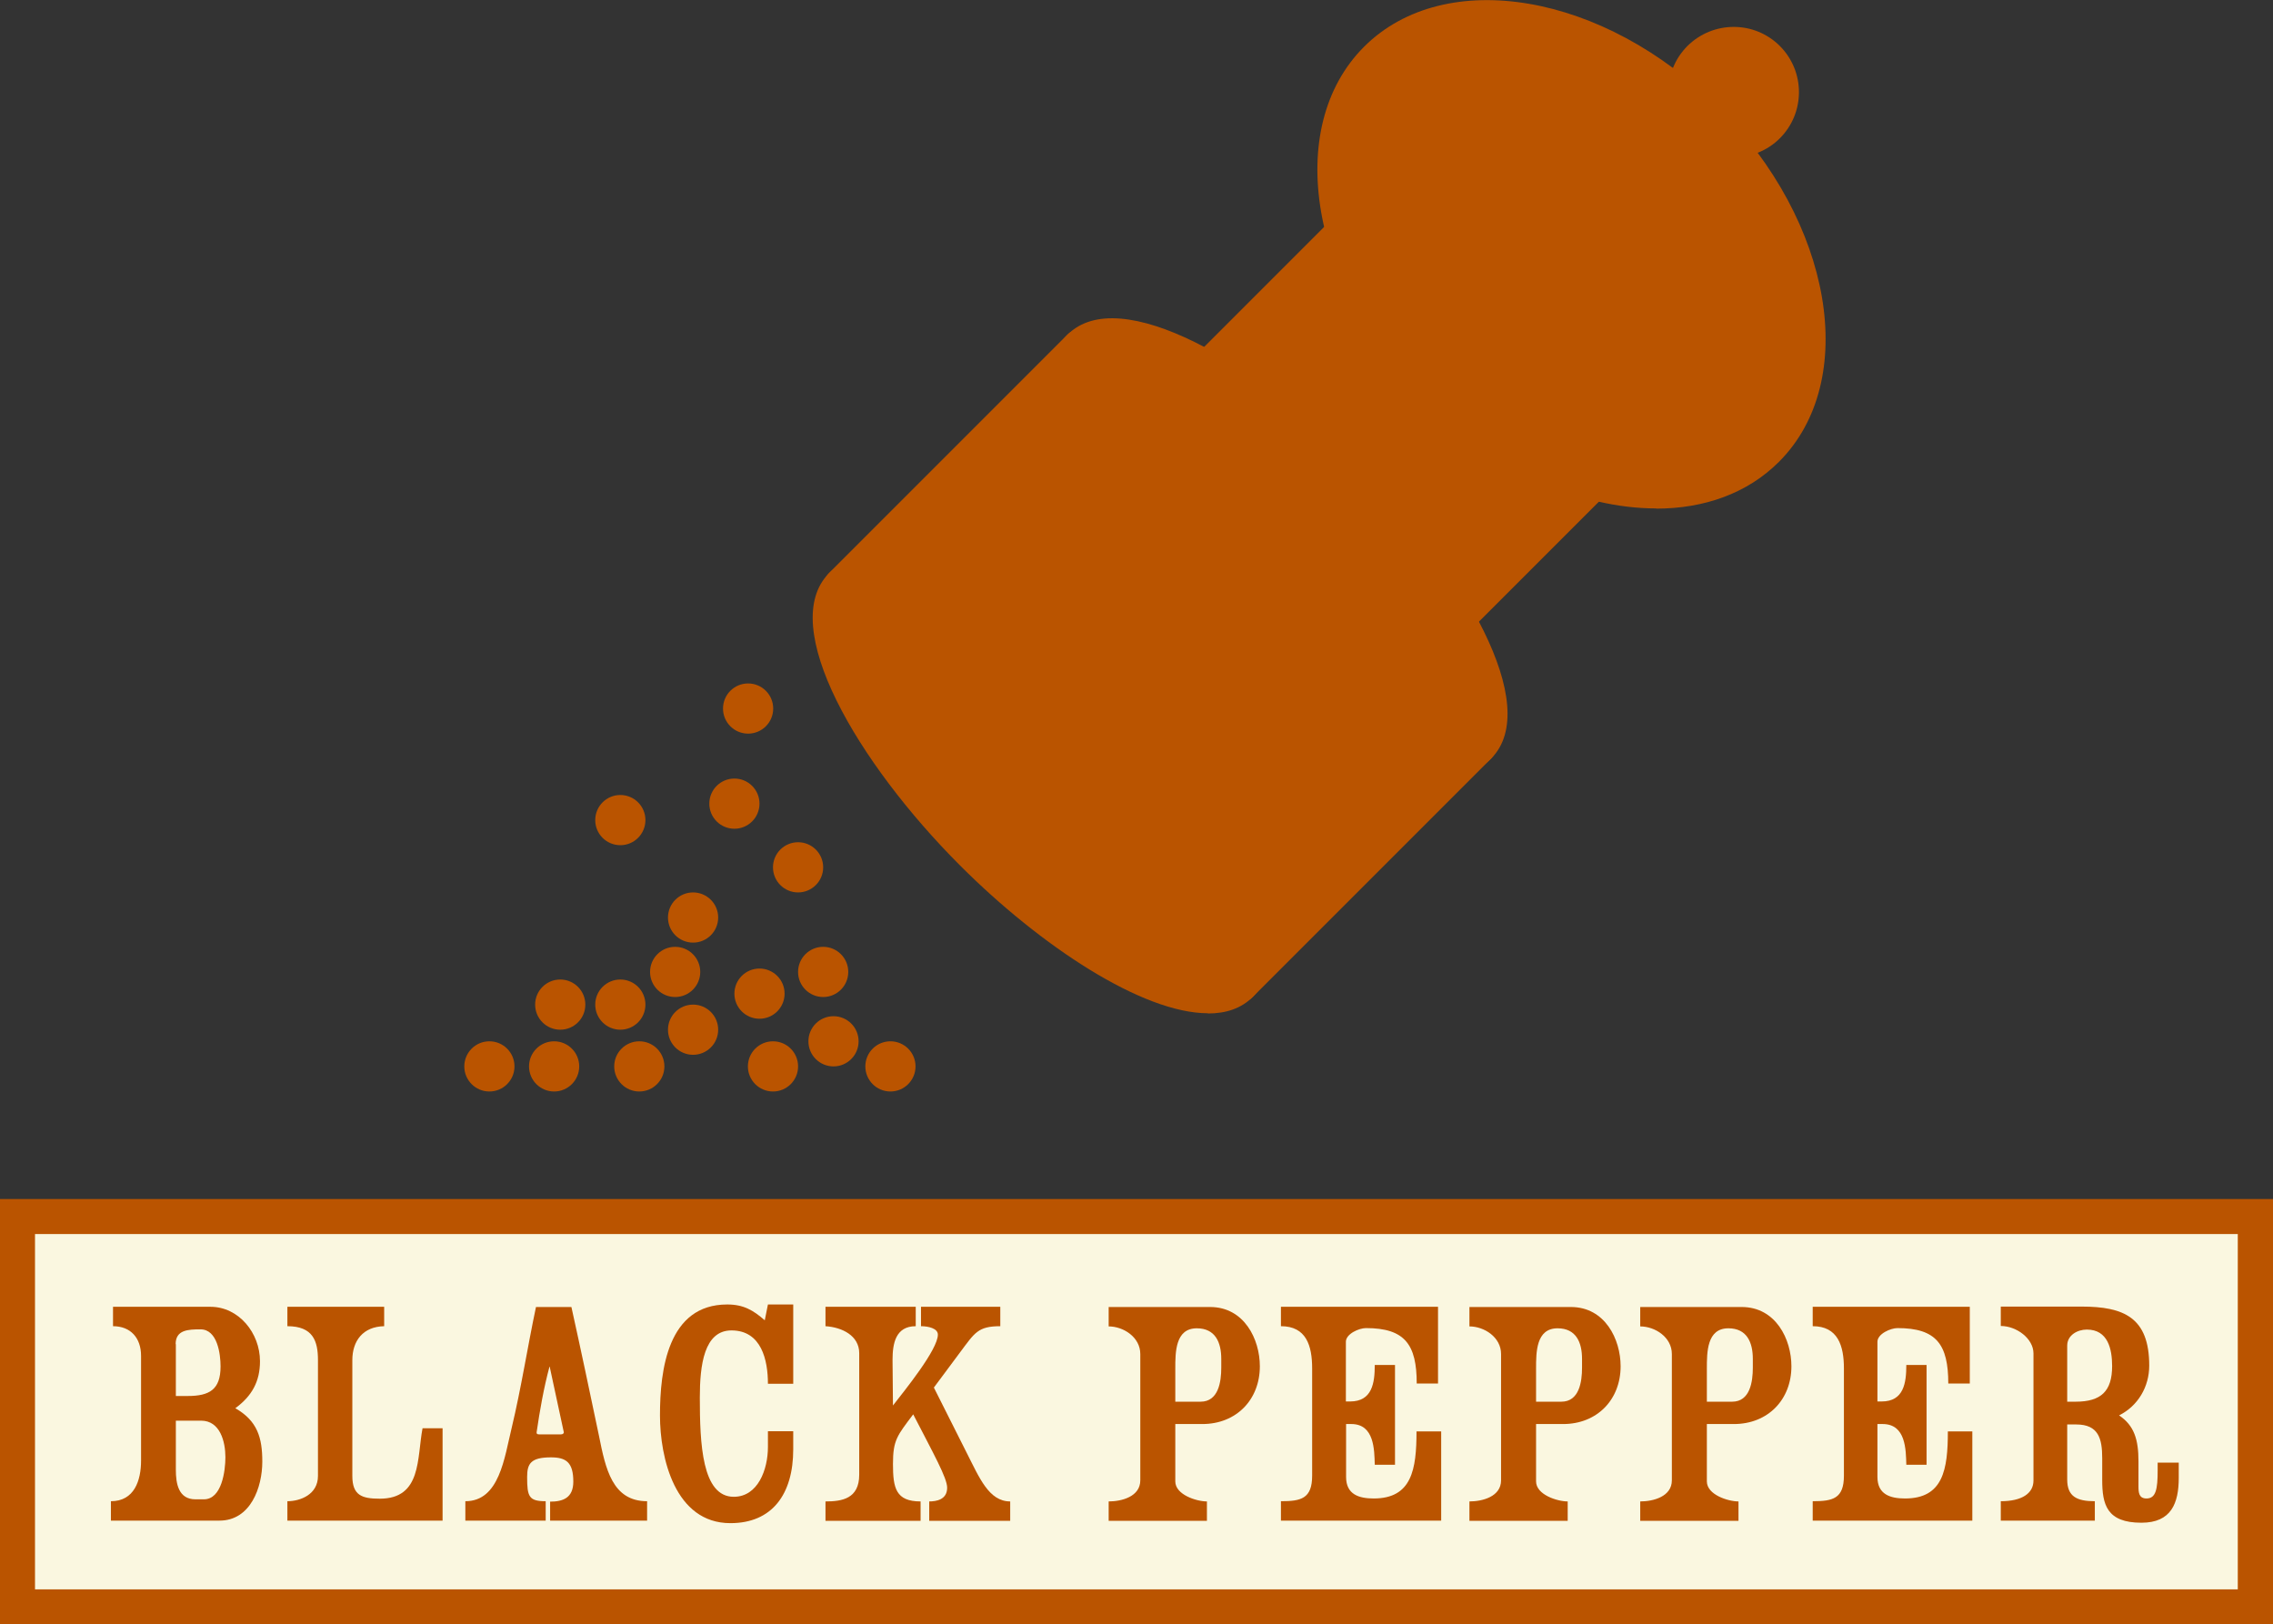 <svg viewBox="0 0 107.8 77.03" xmlns="http://www.w3.org/2000/svg" data-name="Layer 2" id="Layer_2">
  <rect x="0" y="0" width="107.8" height="77.03" fill="#333333" stroke="none"/>
  <defs>
    <style>
      .cls-1 {
        fill: #ba5400;
      }

      .cls-2 {
        fill: #faf7e0;
      }
    </style>
  </defs>
  <g data-name="Layer 1" id="Layer_1-2">
    <g>
      <g>
        <g>
          <rect height="18.51" width="106.14" y="57.69" x=".83" class="cls-2"></rect>
          <path d="M107.8,77.03H0v-20.17h107.8v20.17ZM1.66,75.37h104.47v-16.85H1.66v16.85Z" class="cls-1"></path>
        </g>
        <g>
          <path d="M5.26,72.11v-.92c1.11,0,1.43-.98,1.43-1.93v-4.96c0-.86-.5-1.41-1.33-1.41v-.92h4.62c1.35,0,2.35,1.25,2.35,2.58,0,.96-.38,1.65-1.17,2.23,1.05.6,1.28,1.4,1.28,2.53,0,1.23-.56,2.8-2.03,2.8h-5.16ZM8.34,63.74v2.46h.56c1.03,0,1.56-.3,1.56-1.4,0-.6-.15-1.76-.95-1.76-.58,0-1.18.02-1.18.7ZM8.34,67.37v2.33c0,.65.12,1.4.93,1.4h.4c.85,0,1.02-1.35,1.02-2,0-.73-.25-1.73-1.15-1.73h-1.2Z" class="cls-1"></path>
          <path d="M13.63,72.11v-.92c.6,0,1.45-.31,1.45-1.2v-5.49c0-.9-.23-1.61-1.45-1.61v-.92h4.59v.92c-1.01.02-1.51.7-1.51,1.61v5.49c0,.92.45,1.08,1.3,1.08,2,0,1.76-1.93,2.03-3.34h.95v4.38h-7.35Z" class="cls-1"></path>
          <path d="M26.09,72.11v-.9c.6,0,1.1-.17,1.1-.95,0-.92-.35-1.15-1.06-1.15-.96,0-1.13.3-1.13.93,0,.93.08,1.15.88,1.15v.92h-3.81v-.92c1.62,0,1.85-2.06,2.2-3.49.45-1.88.75-3.83,1.15-5.72h1.68c.45,2.03.88,4.07,1.31,6.12.31,1.55.63,3.09,2.28,3.09v.92h-4.59ZM26.06,64.81c-.27,1-.46,2.08-.61,3.11,0,.05,0,.1.12.1h1.03c.1,0,.14-.05.14-.1l-.67-3.11Z" class="cls-1"></path>
          <path d="M36.42,65.62c0-1.11-.3-2.53-1.73-2.53-1.3,0-1.5,1.65-1.5,3.18,0,2.19.1,4.71,1.61,4.71,1.15,0,1.62-1.3,1.62-2.36v-.75h1.2v.86c0,2.13-1,3.5-2.98,3.5-2.63,0-3.34-3.1-3.34-5.11,0-2.16.37-5.26,3.19-5.26.77,0,1.23.27,1.78.75l.15-.75h1.2v3.76h-1.2Z" class="cls-1"></path>
          <path d="M44.07,71.2c.33,0,.85-.08.85-.65,0-.46-.63-1.58-1.61-3.48-.75,1-.96,1.21-.96,2.35s.13,1.78,1.31,1.78v.92h-4.51v-.92c.77,0,1.6-.12,1.6-1.27v-5.76c0-.83-.81-1.23-1.6-1.28v-.92h4.28v.92c-.96,0-1.1.83-1.1,1.6,0,.7.02,1.48.02,2.16.56-.72,2.13-2.65,2.13-3.36,0-.3-.46-.4-.8-.4v-.92h3.76v.92c-1.06,0-1.21.31-1.9,1.23l-1.25,1.68,1.56,3.1c.6,1.18,1.05,2.3,2.06,2.3v.92h-3.84v-.92Z" class="cls-1"></path>
          <path d="M55.74,67.54v2.71c0,.63,1,.95,1.5.95v.92h-4.66v-.92c.62,0,1.5-.23,1.5-1v-5.99c0-.8-.8-1.31-1.5-1.31v-.92h4.81c1.62,0,2.36,1.53,2.36,2.81,0,1.58-1.11,2.74-2.73,2.74h-1.28ZM55.74,64.91v1.56h1.2c.85,0,.98-.95.98-1.61v-.42c0-.78-.28-1.45-1.16-1.45-1.02,0-1.02,1.13-1.02,1.92Z" class="cls-1"></path>
          <path d="M68.34,72.11h-7.59v-.92c.95,0,1.48-.12,1.48-1.21v-5.09c0-1.08-.28-2-1.48-2v-.92h7.45v3.64h-1.01c0-1.85-.56-2.63-2.41-2.63-.32,0-.95.27-.95.65v2.83h.2c1.05,0,1.17-.88,1.17-1.73h.96v4.73h-.96c-.02-.71-.02-1.93-1.11-1.93h-.25v2.51c0,.83.61,1.02,1.31,1.02,1.81,0,2.03-1.38,2.03-3.18h1.17v4.23Z" class="cls-1"></path>
          <path d="M72.85,67.54v2.71c0,.63,1,.95,1.5.95v.92h-4.66v-.92c.62,0,1.5-.23,1.5-1v-5.99c0-.8-.8-1.31-1.5-1.31v-.92h4.81c1.62,0,2.36,1.53,2.36,2.81,0,1.58-1.11,2.74-2.73,2.74h-1.28ZM72.85,64.91v1.56h1.2c.85,0,.98-.95.98-1.61v-.42c0-.78-.28-1.45-1.16-1.45-1.02,0-1.02,1.13-1.02,1.92Z" class="cls-1"></path>
          <path d="M80.95,67.54v2.71c0,.63,1,.95,1.5.95v.92h-4.66v-.92c.62,0,1.5-.23,1.5-1v-5.99c0-.8-.8-1.31-1.5-1.31v-.92h4.81c1.62,0,2.36,1.53,2.36,2.81,0,1.58-1.11,2.74-2.73,2.74h-1.28ZM80.95,64.91v1.56h1.2c.85,0,.98-.95.98-1.61v-.42c0-.78-.28-1.45-1.16-1.45-1.02,0-1.02,1.13-1.02,1.92Z" class="cls-1"></path>
          <path d="M93.55,72.11h-7.58v-.92c.95,0,1.48-.12,1.48-1.21v-5.09c0-1.08-.29-2-1.48-2v-.92h7.45v3.64h-1.02c0-1.85-.56-2.63-2.41-2.63-.32,0-.95.27-.95.65v2.83h.2c1.05,0,1.17-.88,1.17-1.73h.96v4.73h-.96c-.02-.71-.02-1.93-1.12-1.93h-.25v2.51c0,.83.61,1.02,1.31,1.02,1.81,0,2.03-1.38,2.03-3.18h1.16v4.23Z" class="cls-1"></path>
          <path d="M99.7,70.2v-1.05c0-.92-.17-1.6-1.23-1.6h-.43v2.61c0,.81.46,1.03,1.31,1.03v.92h-4.46v-.92c1,0,1.55-.37,1.55-.98v-6.03c0-.7-.8-1.3-1.55-1.3v-.92h3.83c2.01,0,3.21.52,3.21,2.8,0,1-.53,1.91-1.43,2.36.72.48.92,1.15.92,2.18v1.18c0,.3.02.58.38.58.45,0,.53-.45.53-1.33v-.37h1v.72c0,1.2-.35,2.13-1.77,2.13-1.65,0-1.86-.87-1.86-2.03ZM98.04,63.81v2.66h.4c1.21,0,1.73-.5,1.73-1.69,0-.81-.2-1.73-1.2-1.73-.45,0-.93.27-.93.76Z" class="cls-1"></path>
        </g>
      </g>
      <g>
        <g>
          <g>
            <ellipse transform="translate(13.31 56.23) rotate(-45)" ry="13.08" rx="9.03" cy="12.06" cx="74.53" class="cls-1"></ellipse>
            <path d="M78.54,24.11c-3.57,0-7.67-1.77-10.98-5.08-5.42-5.42-6.71-12.97-2.87-16.81,3.84-3.84,11.39-2.56,16.81,2.87s6.71,12.97,2.87,16.81h0c-1.5,1.5-3.55,2.22-5.83,2.22ZM70.54,1.63c-1.84,0-3.49.57-4.67,1.76-3.19,3.2-1.91,9.69,2.87,14.46s11.27,6.06,14.46,2.87,1.91-9.69-2.87-14.46c-3-3-6.68-4.62-9.79-4.62ZM83.79,21.31h.02-.02Z" class="cls-1"></path>
          </g>
          <g>
            <rect transform="translate(33.49 -41.59) rotate(45)" height="14.34" width="16.75" y="12.46" x="58.58" class="cls-1"></rect>
            <path d="M67.81,31.46c-.22,0-.43-.09-.59-.24l-11.85-11.85c-.16-.16-.24-.37-.24-.59s.09-.43.24-.59l10.14-10.14c.32-.33.85-.32,1.18,0l11.85,11.85c.32.32.32.85,0,1.18l-10.14,10.14c-.16.16-.37.24-.59.24ZM57.14,18.78l10.67,10.67,8.96-8.97-10.67-10.67-8.97,8.96Z" class="cls-1"></path>
          </g>
          <g>
            <rect transform="translate(38.44 -29.66) rotate(45)" height="16" width="26.75" y="23.57" x="41.64" class="cls-1"></rect>
            <path d="M58.82,47.52c-.22,0-.43-.09-.59-.24l-18.92-18.92c-.32-.32-.32-.85,0-1.18l11.31-11.31c.16-.16.37-.24.59-.24h0c.22,0,.43.09.59.24l18.92,18.92c.32.32.32.85,0,1.18l-11.31,11.31c-.16.16-.37.24-.59.24ZM41.08,27.77l17.74,17.74,10.14-10.14-17.74-17.74-10.14,10.14Z" class="cls-1"></path>
          </g>
          <g>
            <ellipse transform="translate(-.55 50.49) rotate(-45)" ry="13.38" rx="4.58" cy="25.91" cx="60.68" class="cls-1"></ellipse>
            <path d="M68.6,36.74c-3.11,0-7.93-3.18-11.75-7-4.87-4.87-8.71-11.39-6.22-13.87,2.47-2.48,9,1.35,13.87,6.22,4.87,4.87,8.7,11.39,6.22,13.88h0c-.54.54-1.26.78-2.12.78ZM70.13,35.37h.02-.02ZM52.79,16.73c-.44,0-.78.1-.98.31-1.11,1.11.72,6.03,6.22,11.52,5.5,5.51,10.42,7.32,11.52,6.22,1.11-1.11-.72-6.03-6.22-11.52-4.48-4.48-8.58-6.53-10.54-6.53Z" class="cls-1"></path>
          </g>
          <g>
            <ellipse transform="translate(-11.87 45.81) rotate(-45)" ry="13.38" rx="4.58" cy="37.23" cx="49.36" class="cls-1"></ellipse>
            <path d="M57.29,48.05c-3.11,0-7.93-3.18-11.75-7-4.87-4.87-8.7-11.39-6.22-13.87,2.47-2.48,9,1.35,13.87,6.22,4.87,4.87,8.7,11.39,6.22,13.88h0c-.54.54-1.26.78-2.12.78ZM58.82,46.69h.02-.02ZM41.47,28.05c-.44,0-.78.1-.98.31-1.11,1.11.72,6.03,6.22,11.52,5.5,5.51,10.41,7.33,11.52,6.22,1.11-1.11-.72-6.03-6.22-11.52-4.48-4.48-8.58-6.53-10.54-6.53Z" class="cls-1"></path>
          </g>
          <g>
            <circle r="2.26" cy="4.37" cx="82.22" class="cls-1"></circle>
            <path d="M82.22,7.46c-.79,0-1.58-.3-2.19-.9-1.21-1.21-1.21-3.17,0-4.38,1.21-1.2,3.17-1.21,4.38,0,1.21,1.21,1.21,3.17,0,4.38h0c-.6.6-1.4.9-2.19.9ZM83.82,5.97h.02-.02ZM82.22,2.94c-.37,0-.73.14-1.01.42-.56.56-.56,1.47,0,2.03s1.47.56,2.03,0c.27-.27.42-.63.42-1.01s-.15-.74-.42-1.01-.65-.42-1.02-.42Z" class="cls-1"></path>
          </g>
        </g>
        <circle r="1.19" cy="38.11" cx="34.83" class="cls-1"></circle>
        <circle r="1.19" cy="41.13" cx="37.85" class="cls-1"></circle>
        <circle r="1.19" cy="43.51" cx="32.87" class="cls-1"></circle>
        <circle r="1.19" cy="47.12" cx="36.02" class="cls-1"></circle>
        <circle r="1.19" cy="50.57" cx="36.66" class="cls-1"></circle>
        <circle r="1.19" cy="46.09" cx="39.04" class="cls-1"></circle>
        <circle r="1.19" cy="46.09" cx="32.02" class="cls-1"></circle>
        <circle r="1.19" cy="47.64" cx="26.57" class="cls-1"></circle>
        <circle r="1.19" cy="50.57" cx="30.32" class="cls-1"></circle>
        <circle r="1.19" cy="50.57" cx="26.28" class="cls-1"></circle>
        <circle r="1.19" cy="50.57" cx="23.21" class="cls-1"></circle>
        <circle r="1.19" cy="50.57" cx="42.23" class="cls-1"></circle>
        <circle r="1.19" cy="47.64" cx="29.42" class="cls-1"></circle>
        <circle r="1.19" cy="33.6" cx="35.48" class="cls-1"></circle>
        <circle r="1.19" cy="38.89" cx="29.42" class="cls-1"></circle>
        <circle r="1.19" cy="48.83" cx="32.87" class="cls-1"></circle>
        <circle r="1.19" cy="49.38" cx="39.53" class="cls-1"></circle>
      </g>
    </g>
  </g>
</svg>